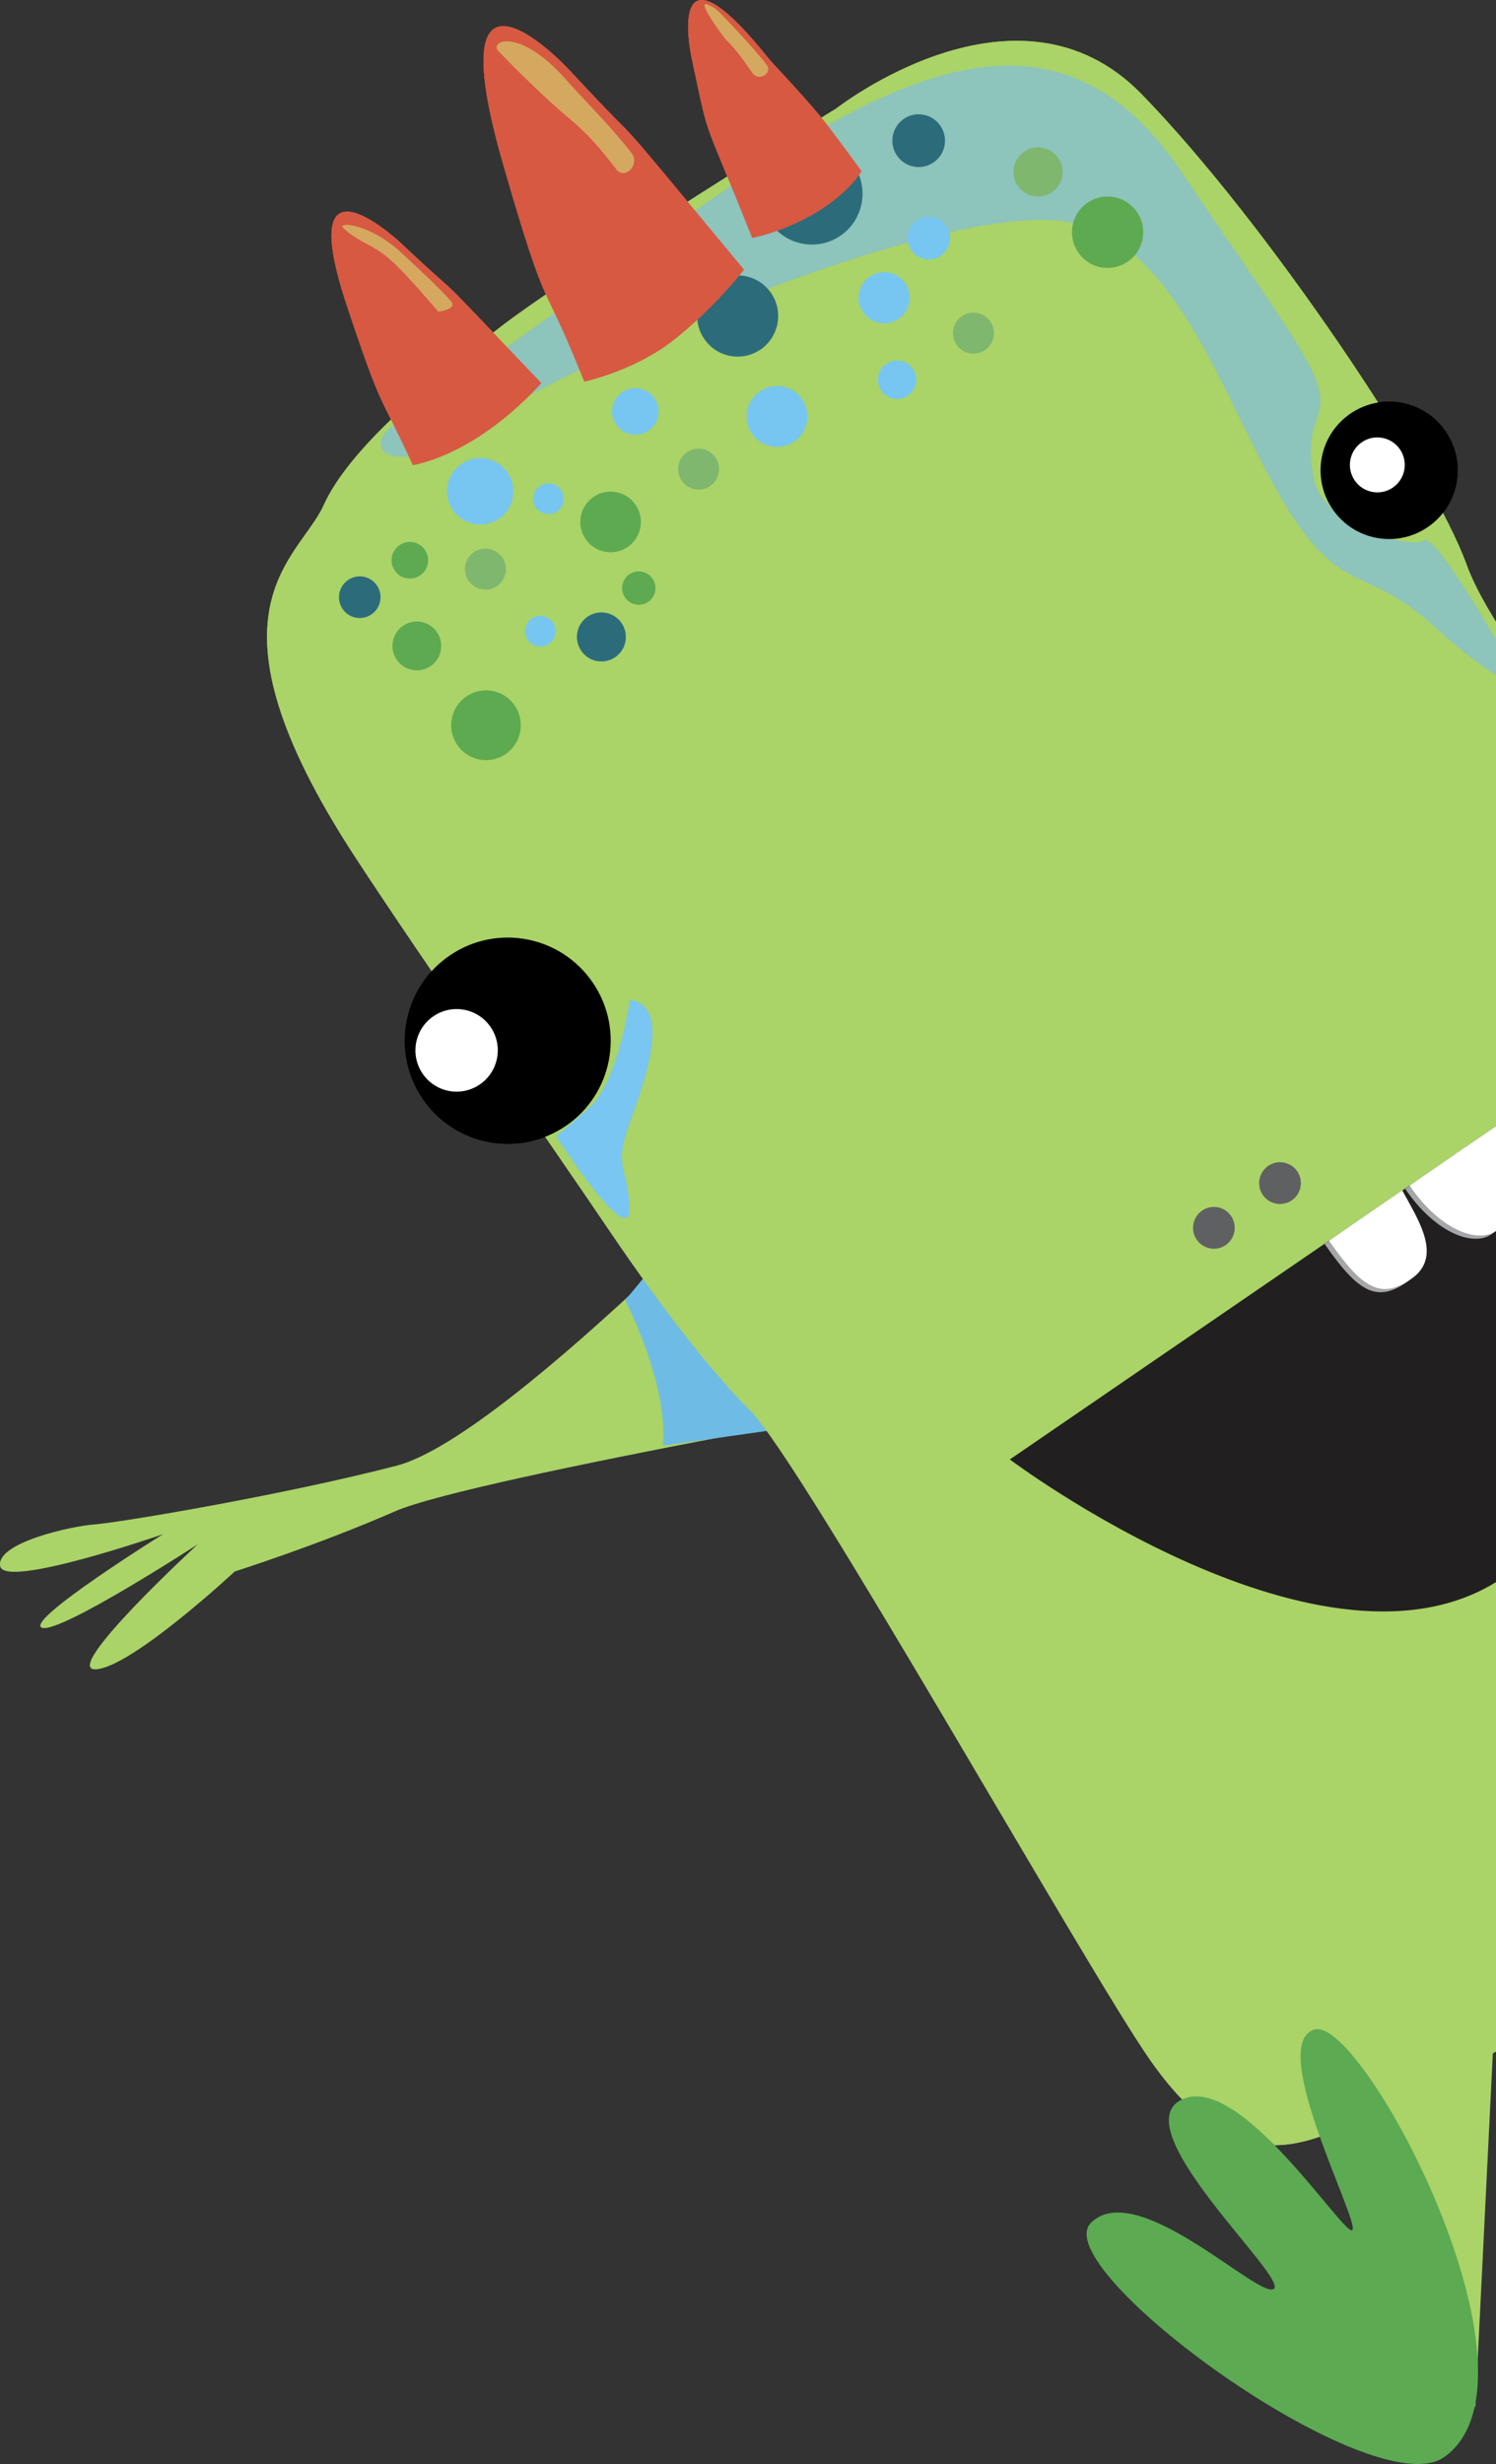 <svg width="252" height="415" viewBox="0 0 252 415" fill="none" xmlns="http://www.w3.org/2000/svg">
<rect x="0" y="0" width="252" height="415" fill="#333333" stroke="none"/>
<g clip-path="url(#clip0_733_4421)">
<path d="M263.384 151.832C263.384 151.832 306.153 120.53 325.657 115.496C345.162 110.455 367.354 102.362 371.189 100.682C377.732 97.824 382.357 99.091 381.608 95.2C380.859 91.302 359.155 100.978 359.155 100.978C359.155 100.978 380.852 89.428 378.11 88.147C375.368 86.859 353.87 97.328 353.87 97.328C353.87 97.328 379.498 79.972 373.444 80.296C367.389 80.62 348.736 93.891 348.736 93.891C348.736 93.891 337.829 102.844 324.75 108.561C311.665 114.277 235.845 117.183 235.845 117.183L263.384 151.818V151.832Z" fill="#AAD368"/>
<path d="M263.734 115.317L292.297 132.328C290.153 133.774 263.384 151.832 263.384 151.832C262.909 151.598 235.845 117.197 235.845 117.197L263.734 115.317Z" fill="#6EBCE5"/>
<path d="M138.98 185.496C138.98 185.496 86.253 241.839 66.748 246.873C47.243 251.908 20.165 256.419 15.993 256.736C11.814 257.052 -0.715 259.883 0.027 263.774C0.777 267.672 27.456 258.395 27.456 258.395C27.456 258.395 4.268 272.844 7.017 274.132C9.766 275.406 33.312 260.096 33.312 260.096C33.312 260.096 10.089 281.474 16.144 281.15C22.199 280.82 39.539 264.676 39.539 264.676C39.539 264.676 53.504 260.248 66.576 254.532C79.662 248.809 167.791 233.588 167.791 233.588L138.973 185.496H138.98Z" fill="#AAD368"/>
<path d="M152.465 236.302C152.465 236.302 137.482 193.196 127.352 197.521C118.445 201.322 105.682 219.091 105.276 218.891C105.276 218.891 112.644 233.072 111.675 243.485L134.547 240.234L152.465 236.302Z" fill="#6EBCE5"/>
<path d="M140.815 18.313C140.815 18.313 171.303 -5.668 192.265 15.819C213.213 37.307 241.329 79.256 247.068 95.145C252.806 111.04 284.476 146.515 292.407 159.628C300.331 172.748 347.801 249.229 349.176 260.186C351.897 281.997 324.613 296.784 306.043 310.275C287.486 323.781 247.48 349.876 231.735 355.992C221.501 359.972 209.275 369.174 193.749 346.97C183.213 331.915 135.29 246.646 126.548 237.775C117.792 228.912 108.864 216.481 101.751 205.957C94.651 195.427 70.769 161.109 59.82 144.339C32.632 102.679 50.301 94.408 54.528 85.076C58.748 75.751 71.738 64.917 83.792 55.461C95.854 45.992 140.822 18.299 140.822 18.299" fill="#A7C954"/>
<path d="M256.806 116.185C256.806 116.185 251.418 114.545 241.865 105.751C232.291 96.928 227.955 99.187 221.563 92.059C208.532 77.514 201.591 41.873 180.547 37.5C159.516 33.127 96.424 60.971 81.201 71.281C65.978 81.591 60.549 75.372 66.48 71.481C124.066 33.795 168.595 -16.15 199.014 28.953C210.182 45.51 213.144 49.518 217.714 56.667C227.37 71.77 218.711 67.507 221.309 80.654C222.869 88.554 237.549 92.583 239.838 91.033C242.126 89.477 256.806 116.191 256.806 116.191" fill="#78C6F1"/>
<g opacity="0.34">
<mask id="mask0_733_4421" style="mask-type:luminance" maskUnits="userSpaceOnUse" x="21" y="14" width="282" height="344">
<path d="M187.021 14.017L21.577 84.595L137.423 357.284L302.866 286.706L187.021 14.017Z" fill="white"/>
</mask>
<g mask="url(#mask0_733_4421)">
<mask id="mask1_733_4421" style="mask-type:luminance" maskUnits="userSpaceOnUse" x="21" y="14" width="282" height="344">
<path d="M187.021 14.017L21.577 84.595L137.42 357.278L302.863 286.7L187.021 14.017Z" fill="white"/>
</mask>
<g mask="url(#mask1_733_4421)">
<path d="M60.535 125.647C60.535 125.647 47.339 110.689 65.367 98.478C83.401 86.254 101.909 62.404 121.592 54.725C141.283 47.045 173.928 84.518 173.268 114.759C172.602 145 145.516 178.244 152.437 203.347C159.365 228.45 200.965 311.639 195.825 319.022C190.684 326.405 187.419 328.609 187.419 328.609L60.535 125.647Z" fill="#52ABE1"/>
</g>
</g>
</g>
<path d="M106.115 168.409C106.115 168.409 104.067 182.204 99.407 186.412C94.761 190.613 93.675 191.35 93.675 191.35C93.675 191.35 106.294 211.012 106.026 203.43C105.758 195.833 103.112 197.107 106.355 188.299C109.613 179.504 112.479 169.256 106.115 168.416" fill="#78C6F1"/>
<path d="M104.053 60.331C102.081 61.667 99.393 61.15 98.067 59.174C96.727 57.197 97.242 54.504 99.215 53.175C101.187 51.839 103.868 52.349 105.201 54.325C106.541 56.302 106.019 58.988 104.046 60.324" fill="#7FB76E"/>
<path d="M83.71 98.712C82.129 99.78 79.985 99.366 78.92 97.789C77.841 96.205 78.273 94.056 79.847 92.989C81.421 91.928 83.566 92.342 84.631 93.919C85.696 95.496 85.284 97.651 83.71 98.712Z" fill="#7FB76E"/>
<path d="M119.62 81.866C118.039 82.934 115.895 82.521 114.83 80.937C113.757 79.353 114.177 77.211 115.751 76.143C117.338 75.076 119.476 75.489 120.541 77.073C121.606 78.65 121.201 80.799 119.62 81.873" fill="#7FB76E"/>
<path d="M165.915 58.967C164.334 60.035 162.196 59.621 161.124 58.044C160.052 56.46 160.478 54.311 162.045 53.244C163.633 52.176 165.77 52.59 166.836 54.167C167.901 55.751 167.495 57.9 165.915 58.967Z" fill="#7FB76E"/>
<path d="M177.179 32.397C175.282 33.678 172.719 33.182 171.433 31.288C170.148 29.387 170.65 26.811 172.547 25.53C174.43 24.249 177 24.745 178.279 26.646C179.564 28.547 179.069 31.116 177.172 32.404" fill="#7FB76E"/>
<path d="M189.935 44.091C187.186 45.957 183.461 45.234 181.605 42.479C179.749 39.731 180.464 35.992 183.22 34.132C185.962 32.273 189.694 32.996 191.55 35.744C193.399 38.492 192.684 42.238 189.942 44.091" fill="#5DAA51"/>
<path d="M105.716 92.142C103.38 93.719 100.211 93.106 98.63 90.764C97.057 88.43 97.668 85.255 100.005 83.678C102.328 82.101 105.503 82.707 107.077 85.041C108.658 87.383 108.039 90.558 105.709 92.142" fill="#5DAA51"/>
<path d="M109.173 101.377C107.895 102.245 106.156 101.908 105.283 100.627C104.404 99.332 104.747 97.59 106.032 96.715C107.318 95.847 109.056 96.185 109.922 97.479C110.795 98.76 110.459 100.51 109.173 101.377Z" fill="#5DAA51"/>
<path d="M85.153 127.018C82.473 128.829 78.83 128.134 77.002 125.434C75.195 122.748 75.895 119.091 78.59 117.28C81.27 115.461 84.919 116.171 86.727 118.857C88.541 121.543 87.826 125.207 85.153 127.025" fill="#5DAA51"/>
<path d="M72.514 112.197C70.631 113.464 68.074 112.975 66.817 111.095C65.545 109.208 66.033 106.66 67.916 105.386C69.793 104.112 72.342 104.601 73.607 106.488C74.885 108.375 74.391 110.93 72.514 112.204" fill="#5DAA51"/>
<path d="M70.762 96.915C69.353 97.865 67.435 97.5 66.487 96.088C65.531 94.669 65.909 92.748 67.318 91.804C68.72 90.847 70.638 91.219 71.586 92.631C72.542 94.043 72.171 95.964 70.762 96.915Z" fill="#5DAA51"/>
<path d="M141.537 39.725C137.633 42.369 132.334 41.343 129.695 37.431C127.049 33.519 128.087 28.209 131.984 25.558C135.888 22.906 141.193 23.946 143.832 27.858C146.465 31.763 145.441 37.08 141.544 39.725" fill="#2C6C7A"/>
<path d="M152.265 20.007C154.293 18.636 157.049 19.174 158.423 21.205C159.798 23.237 159.269 26.006 157.227 27.376C155.2 28.753 152.444 28.216 151.083 26.185C149.695 24.153 150.238 21.384 152.272 20.007" fill="#2C6C7A"/>
<path d="M128.08 58.891C124.953 61.005 120.719 60.186 118.603 57.045C116.5 53.926 117.317 49.669 120.438 47.555C123.551 45.448 127.805 46.26 129.915 49.394C132.025 52.521 131.2 56.77 128.08 58.891Z" fill="#2C6C7A"/>
<path d="M103.613 110.696C101.723 111.97 99.16 111.481 97.895 109.594C96.61 107.7 97.112 105.131 98.995 103.85C100.885 102.583 103.441 103.072 104.72 104.966C105.998 106.853 105.503 109.421 103.613 110.696Z" fill="#2C6C7A"/>
<path d="M62.569 103.485C60.968 104.573 58.789 104.153 57.703 102.548C56.617 100.937 57.044 98.747 58.645 97.672C60.246 96.584 62.418 97.011 63.497 98.609C64.583 100.22 64.164 102.404 62.562 103.485" fill="#2C6C7A"/>
<path d="M133.75 74.387C131.407 75.971 128.224 75.365 126.637 73.016C125.063 70.668 125.675 67.479 128.018 65.895C130.362 64.311 133.551 64.917 135.118 67.273C136.712 69.628 136.087 72.81 133.75 74.394" fill="#76C6F1"/>
<path d="M158.458 43.092C156.822 44.208 154.588 43.767 153.482 42.128C152.375 40.482 152.808 38.251 154.437 37.142C156.073 36.026 158.313 36.46 159.413 38.099C160.526 39.745 160.086 41.977 158.458 43.085" fill="#76C6F1"/>
<path d="M151.338 53.726C149.372 55.055 146.698 54.539 145.365 52.569C144.039 50.599 144.554 47.913 146.527 46.577C148.492 45.248 151.166 45.764 152.492 47.734C153.825 49.711 153.31 52.39 151.338 53.726Z" fill="#76C6F1"/>
<path d="M152.918 66.639C151.441 67.645 149.448 67.252 148.437 65.778C147.441 64.291 147.826 62.28 149.303 61.288C150.788 60.289 152.781 60.675 153.784 62.156C154.781 63.643 154.396 65.647 152.918 66.646" fill="#76C6F1"/>
<path d="M92.452 108.457C91.277 109.256 89.675 108.946 88.878 107.769C88.081 106.577 88.383 104.972 89.566 104.174C90.748 103.375 92.349 103.691 93.146 104.876C93.95 106.047 93.641 107.658 92.459 108.457" fill="#76C6F1"/>
<path d="M93.833 86.15C92.651 86.949 91.05 86.639 90.253 85.455C89.449 84.27 89.758 82.665 90.94 81.866C92.122 81.061 93.723 81.377 94.521 82.562C95.325 83.747 95.009 85.358 93.833 86.15Z" fill="#76C6F1"/>
<path d="M84.019 87.397C81.462 89.132 77.992 88.457 76.26 85.895C74.528 83.333 75.201 79.855 77.758 78.12C80.315 76.384 83.792 77.066 85.517 79.628C87.249 82.19 86.569 85.682 84.019 87.404" fill="#76C6F1"/>
<path d="M109.201 72.541C107.414 73.76 104.981 73.285 103.771 71.495C102.555 69.697 103.029 67.259 104.83 66.047C106.61 64.835 109.043 65.31 110.259 67.094C111.476 68.891 111.001 71.329 109.208 72.541" fill="#76C6F1"/>
<path d="M95.235 189.676C87.304 195.048 76.514 192.955 71.16 185.014C65.799 177.066 67.882 166.26 75.813 160.888C83.751 155.517 94.534 157.603 99.895 165.558C105.263 173.506 103.173 184.318 95.242 189.683" fill="black"/>
<path d="M80.796 182.665C77.621 184.814 73.311 183.981 71.167 180.799C69.023 177.624 69.855 173.292 73.037 171.143C76.205 168.994 80.521 169.828 82.665 173.01C84.809 176.191 83.971 180.517 80.796 182.665Z" fill="white"/>
<path d="M240.463 88.802C235.178 92.376 228.003 90.992 224.429 85.696C220.855 80.4 222.243 73.203 227.529 69.628C232.814 66.054 239.996 67.438 243.563 72.734C247.143 78.03 245.755 85.227 240.463 88.802Z" fill="black"/>
<path d="M234.814 78.671C232.704 80.103 229.817 79.552 228.395 77.431C226.965 75.31 227.515 72.438 229.639 70.999C231.755 69.566 234.614 70.131 236.051 72.238C237.48 74.366 236.924 77.238 234.814 78.671Z" fill="white"/>
<path d="M91.187 64.525C69.957 42.224 80.122 52.789 67.641 41.04C65.105 38.657 49.793 25.558 58.459 51.591C64.562 69.89 63.738 65.661 69.531 78.34C69.531 78.34 74.26 77.665 80.562 73.616C86.878 69.566 91.187 64.518 91.187 64.518" fill="#DF6152"/>
<path d="M67.71 42.658C70.287 45.076 73.634 48.106 75.964 50.723C77.146 52.052 73.847 52.5 73.847 52.5C71.662 50.028 67.257 44.718 64.569 42.782C61.999 40.916 60.239 40.627 57.868 38.45C56.576 37.259 62.246 37.555 67.71 42.658Z" fill="#D5A860"/>
<path d="M125.331 45.413C98.892 13.554 111.544 28.643 96.026 11.915C92.885 8.526 73.827 -10.041 84.823 27.927C92.541 54.607 91.112 45.854 98.411 64.284C98.411 64.284 106.83 62.493 113.428 57.314C120.472 51.777 125.338 45.42 125.338 45.42" fill="#DF6152"/>
<path d="M96.129 14.304C99.325 17.741 103.496 22.039 106.39 25.785C107.861 27.7 105.276 30.413 103.806 28.499C101.077 24.973 98.919 22.417 95.579 19.683C92.397 17.066 86.878 11.674 83.937 8.574C82.335 6.88 87.737 4.291 96.122 14.297" fill="#D5A860"/>
<path d="M126.706 40.076C117.95 18.113 119.709 24.752 116.506 9.793C115.854 6.77 113.008 -10.813 129.647 10.062C139.022 20.213 138.403 19.724 145.125 28.809C145.125 28.809 143.269 32.259 137.661 35.682C132.059 39.105 126.706 40.076 126.706 40.076Z" fill="#DF6152"/>
<path d="M129.152 10.957C127.64 8.822 122.41 3.299 121.592 2.486C120.823 1.701 120.108 1.081 119.056 0.709C117.386 0.11 121.798 6.247 122.534 6.949C124.142 8.499 125.475 10.503 126.754 12.314C127.771 13.747 130.183 12.411 129.152 10.957Z" fill="#D5A860"/>
<path d="M140.815 18.313C140.815 18.313 171.303 -5.668 192.265 15.819C213.213 37.307 241.329 79.256 247.068 95.145C252.806 111.04 284.476 146.515 292.407 159.628C300.331 172.748 347.801 249.229 349.176 260.186C351.897 281.997 324.613 296.784 306.043 310.275C287.486 323.781 247.48 349.876 231.735 355.992C221.501 359.972 209.275 369.174 193.749 346.97C183.213 331.915 135.29 246.646 126.548 237.775C117.792 228.912 108.864 216.481 101.751 205.957C94.651 195.427 70.769 161.109 59.82 144.339C32.632 102.679 50.301 94.408 54.528 85.076C58.748 75.751 71.738 64.917 83.792 55.461C95.854 45.992 140.822 18.299 140.822 18.299" fill="#AAD368"/>
<path d="M256.806 116.185C256.806 116.185 251.418 114.545 241.865 105.751C232.291 96.928 227.955 99.187 221.563 92.059C208.532 77.514 201.591 41.873 180.547 37.5C159.516 33.127 96.424 60.971 81.201 71.281C65.978 81.591 60.549 75.372 66.48 71.481C124.066 33.795 168.595 -16.15 199.014 28.953C210.182 45.51 213.144 49.518 217.714 56.667C227.37 71.77 218.711 67.507 221.309 80.654C222.869 88.554 237.549 92.583 239.838 91.033C242.126 89.477 256.806 116.191 256.806 116.191" fill="#8DC4BB"/>
<path d="M106.115 168.409C106.115 168.409 104.067 182.204 99.407 186.412C94.761 190.613 93.675 191.35 93.675 191.35C93.675 191.35 106.294 211.012 106.026 203.43C105.758 195.833 103.112 197.107 106.355 188.299C109.613 179.504 112.479 169.256 106.115 168.416" fill="#78C6F1"/>
<path d="M104.053 60.331C102.081 61.667 99.393 61.15 98.067 59.174C96.727 57.197 97.242 54.504 99.215 53.175C101.187 51.839 103.868 52.349 105.201 54.325C106.541 56.302 106.019 58.988 104.046 60.324" fill="#7FB76E"/>
<path d="M83.71 98.712C82.129 99.78 79.985 99.366 78.92 97.789C77.841 96.205 78.273 94.056 79.847 92.989C81.421 91.928 83.566 92.342 84.631 93.919C85.696 95.496 85.284 97.651 83.71 98.712Z" fill="#7FB76E"/>
<path d="M119.62 81.866C118.039 82.934 115.895 82.521 114.83 80.937C113.757 79.353 114.177 77.211 115.751 76.143C117.338 75.076 119.476 75.489 120.541 77.073C121.606 78.65 121.201 80.799 119.62 81.873" fill="#7FB76E"/>
<path d="M165.915 58.967C164.334 60.035 162.196 59.621 161.124 58.044C160.052 56.46 160.478 54.311 162.045 53.244C163.633 52.176 165.77 52.59 166.836 54.167C167.901 55.751 167.495 57.9 165.915 58.967Z" fill="#7FB76E"/>
<path d="M177.179 32.397C175.282 33.678 172.719 33.182 171.433 31.288C170.148 29.387 170.65 26.811 172.547 25.53C174.43 24.249 177 24.745 178.279 26.646C179.564 28.547 179.069 31.116 177.172 32.404" fill="#7FB76E"/>
<path d="M189.935 44.091C187.186 45.957 183.461 45.234 181.605 42.479C179.749 39.731 180.464 35.992 183.22 34.132C185.962 32.273 189.694 32.996 191.55 35.744C193.399 38.492 192.684 42.238 189.942 44.091" fill="#5DAA51"/>
<path d="M105.716 92.142C103.38 93.719 100.211 93.106 98.63 90.764C97.057 88.43 97.668 85.255 100.005 83.678C102.328 82.101 105.503 82.707 107.077 85.041C108.658 87.383 108.039 90.558 105.709 92.142" fill="#5DAA51"/>
<path d="M109.173 101.377C107.895 102.245 106.156 101.908 105.283 100.627C104.404 99.332 104.747 97.59 106.032 96.715C107.318 95.847 109.056 96.185 109.922 97.479C110.795 98.76 110.459 100.51 109.173 101.377Z" fill="#5DAA51"/>
<path d="M85.153 127.018C82.473 128.829 78.83 128.134 77.002 125.434C75.195 122.748 75.895 119.091 78.59 117.28C81.27 115.461 84.919 116.171 86.727 118.857C88.541 121.543 87.826 125.207 85.153 127.025" fill="#5DAA51"/>
<path d="M72.514 112.197C70.631 113.464 68.074 112.975 66.817 111.095C65.545 109.208 66.033 106.66 67.916 105.386C69.793 104.112 72.342 104.601 73.607 106.488C74.885 108.375 74.391 110.93 72.514 112.204" fill="#5DAA51"/>
<path d="M70.762 96.915C69.353 97.865 67.435 97.5 66.487 96.088C65.531 94.669 65.909 92.748 67.318 91.804C68.72 90.847 70.638 91.219 71.586 92.631C72.542 94.043 72.171 95.964 70.762 96.915Z" fill="#5DAA51"/>
<path d="M141.537 39.725C137.633 42.369 132.334 41.343 129.695 37.431C127.049 33.519 128.087 28.209 131.984 25.558C135.888 22.906 141.193 23.946 143.832 27.858C146.465 31.763 145.441 37.08 141.544 39.725" fill="#2C6C7A"/>
<path d="M152.265 20.007C154.293 18.636 157.049 19.174 158.423 21.205C159.798 23.237 159.269 26.006 157.227 27.376C155.2 28.753 152.444 28.216 151.083 26.185C149.695 24.153 150.238 21.384 152.272 20.007" fill="#2C6C7A"/>
<path d="M128.08 58.891C124.953 61.005 120.719 60.186 118.603 57.045C116.5 53.926 117.317 49.669 120.438 47.555C123.551 45.448 127.805 46.26 129.915 49.394C132.025 52.521 131.2 56.77 128.08 58.891Z" fill="#2C6C7A"/>
<path d="M103.613 110.696C101.723 111.97 99.16 111.481 97.895 109.594C96.61 107.7 97.112 105.131 98.995 103.85C100.885 102.583 103.441 103.072 104.72 104.966C105.998 106.853 105.503 109.421 103.613 110.696Z" fill="#2C6C7A"/>
<path d="M62.569 103.485C60.968 104.573 58.789 104.153 57.703 102.548C56.617 100.937 57.044 98.747 58.645 97.672C60.246 96.584 62.418 97.011 63.497 98.609C64.583 100.22 64.164 102.404 62.562 103.485" fill="#2C6C7A"/>
<path d="M133.75 74.387C131.407 75.971 128.224 75.365 126.637 73.016C125.063 70.668 125.675 67.479 128.018 65.895C130.362 64.311 133.551 64.917 135.118 67.273C136.712 69.628 136.087 72.81 133.75 74.394" fill="#76C6F1"/>
<path d="M158.458 43.092C156.822 44.208 154.588 43.767 153.482 42.128C152.375 40.482 152.808 38.251 154.437 37.142C156.073 36.026 158.313 36.46 159.413 38.099C160.526 39.745 160.086 41.977 158.458 43.085" fill="#76C6F1"/>
<path d="M151.338 53.726C149.372 55.055 146.698 54.539 145.365 52.569C144.039 50.599 144.554 47.913 146.527 46.577C148.492 45.248 151.166 45.764 152.492 47.734C153.825 49.711 153.31 52.39 151.338 53.726Z" fill="#76C6F1"/>
<path d="M152.918 66.639C151.441 67.645 149.448 67.252 148.437 65.778C147.441 64.291 147.826 62.28 149.303 61.288C150.788 60.289 152.781 60.675 153.784 62.156C154.781 63.643 154.396 65.647 152.918 66.646" fill="#76C6F1"/>
<path d="M92.452 108.457C91.277 109.256 89.675 108.946 88.878 107.769C88.081 106.577 88.383 104.972 89.566 104.174C90.748 103.375 92.349 103.691 93.146 104.876C93.95 106.047 93.641 107.658 92.459 108.457" fill="#76C6F1"/>
<path d="M93.833 86.15C92.651 86.949 91.05 86.639 90.253 85.455C89.449 84.27 89.758 82.665 90.94 81.866C92.122 81.061 93.723 81.377 94.521 82.562C95.325 83.747 95.009 85.358 93.833 86.15Z" fill="#76C6F1"/>
<path d="M84.019 87.397C81.462 89.132 77.992 88.457 76.26 85.895C74.528 83.333 75.201 79.855 77.758 78.12C80.315 76.384 83.792 77.066 85.517 79.628C87.249 82.19 86.569 85.682 84.019 87.404" fill="#76C6F1"/>
<path d="M109.201 72.541C107.414 73.76 104.981 73.285 103.771 71.495C102.555 69.697 103.029 67.259 104.83 66.047C106.61 64.835 109.043 65.31 110.259 67.094C111.476 68.891 111.001 71.329 109.208 72.541" fill="#76C6F1"/>
<path d="M95.235 189.676C87.304 195.048 76.514 192.955 71.16 185.014C65.799 177.066 67.882 166.26 75.813 160.888C83.751 155.517 94.534 157.603 99.895 165.558C105.263 173.506 103.173 184.318 95.242 189.683" fill="black"/>
<path d="M80.796 182.665C77.621 184.814 73.311 183.981 71.167 180.799C69.023 177.624 69.855 173.292 73.037 171.143C76.205 168.994 80.521 169.828 82.665 173.01C84.809 176.191 83.971 180.517 80.796 182.665Z" fill="white"/>
<path d="M240.463 88.802C235.178 92.376 228.003 90.992 224.429 85.696C220.855 80.4 222.243 73.203 227.529 69.628C232.814 66.054 239.996 67.438 243.563 72.734C247.143 78.03 245.755 85.227 240.463 88.802Z" fill="black"/>
<path d="M234.601 82.135C232.491 83.567 229.604 83.01 228.182 80.895C226.752 78.767 227.302 75.902 229.425 74.463C231.535 73.03 234.401 73.595 235.838 75.703C237.267 77.831 236.711 80.703 234.601 82.135Z" fill="white"/>
<path d="M91.187 64.525C69.957 42.224 80.122 52.789 67.641 41.04C65.105 38.657 49.793 25.558 58.459 51.591C64.562 69.89 63.738 65.661 69.531 78.34C69.531 78.34 74.26 77.665 80.562 73.616C86.878 69.566 91.187 64.518 91.187 64.518" fill="#D75942"/>
<path d="M67.71 42.658C70.287 45.076 73.634 48.106 75.964 50.723C77.146 52.052 73.847 52.5 73.847 52.5C71.662 50.028 67.257 44.718 64.569 42.782C61.999 40.916 60.239 40.627 57.868 38.45C56.576 37.259 62.246 37.555 67.71 42.658Z" fill="#D5A860"/>
<path d="M125.331 45.413C98.892 13.554 111.544 28.643 96.026 11.915C92.885 8.526 73.827 -10.041 84.823 27.927C92.541 54.607 91.112 45.854 98.411 64.284C98.411 64.284 106.83 62.493 113.428 57.314C120.472 51.777 125.338 45.42 125.338 45.42" fill="#D75942"/>
<path d="M96.129 14.304C99.325 17.741 103.496 22.039 106.39 25.785C107.861 27.7 105.276 30.413 103.806 28.499C101.077 24.973 98.919 22.417 95.579 19.683C92.397 17.066 86.878 11.674 83.937 8.574C82.335 6.88 87.737 4.291 96.122 14.297" fill="#D5A860"/>
<path d="M126.706 40.076C117.95 18.113 119.709 24.752 116.506 9.793C115.854 6.77 113.008 -10.813 129.647 10.062C139.022 20.213 138.403 19.724 145.125 28.809C145.125 28.809 143.269 32.259 137.661 35.682C132.059 39.105 126.706 40.076 126.706 40.076Z" fill="#D75942"/>
<path d="M129.152 10.957C127.64 8.822 122.41 3.299 121.592 2.486C120.823 1.701 120.108 1.081 119.056 0.709C117.386 0.11 121.798 6.247 122.534 6.949C124.142 8.499 125.475 10.503 126.754 12.314C127.771 13.747 130.183 12.411 129.152 10.957Z" fill="#D5A860"/>
<path d="M253.212 310.572L248.518 405.455C248.518 405.455 242.016 390.152 238.271 389.862C234.525 389.58 221.013 321.618 221.013 321.618L253.219 310.565L253.212 310.572Z" fill="#AAD368"/>
<path d="M243.281 413.822C231.302 422.321 176.024 382.059 183.784 374.36C191.564 366.667 212.175 387.376 214.587 385.489C217 383.602 189.186 358.547 199 353.65C208.807 348.747 226.566 376.983 227.81 375.579C229.054 374.167 213.309 344.201 221.419 341.818C229.522 339.435 261.92 400.606 243.281 413.829" fill="#5CAA52"/>
<path d="M264.937 180.826L170.107 245.806C170.107 245.806 223.556 285.999 253.233 265.661C282.916 245.324 264.937 180.833 264.937 180.833" fill="#221F20"/>
<path d="M251.494 190.069C256.745 197.762 256.978 203.23 251.494 207.693C248.504 210.131 241.948 207.913 236.697 200.22C236.697 200.22 239.645 198.168 244.628 194.759C249.741 191.253 251.494 190.069 251.494 190.069Z" fill="#A5A7A9"/>
<path d="M235.46 201.04C238.236 206.136 242.277 212.197 237.04 215.895C231.803 219.594 228.635 217.404 223.13 209.511C223.13 209.511 224.051 208.85 229.274 205.269L235.453 201.033L235.46 201.04Z" fill="#A5A7A9"/>
<path d="M252.243 189.525C257.487 197.218 257.72 202.686 252.243 207.149C249.246 209.587 242.697 207.369 237.446 199.676C237.446 199.676 240.394 197.624 245.37 194.215C250.483 190.709 252.243 189.525 252.243 189.525Z" fill="white"/>
<path d="M236.209 200.496C238.985 205.592 243.027 211.653 237.79 215.351C232.553 219.057 229.384 216.86 223.879 208.967C223.879 208.967 224.8 208.306 230.023 204.725L236.202 200.489L236.209 200.496Z" fill="white"/>
<path d="M217.584 202.176C215.975 203.264 213.79 202.837 212.704 201.233C211.618 199.621 212.044 197.438 213.652 196.343C215.254 195.255 217.439 195.682 218.525 197.287C219.611 198.898 219.192 201.088 217.584 202.176Z" fill="#5F6062"/>
<path d="M206.45 209.711C204.842 210.799 202.656 210.379 201.57 208.767C200.484 207.156 200.904 204.966 202.519 203.877C204.12 202.789 206.299 203.216 207.385 204.814C208.47 206.433 208.051 208.623 206.443 209.704" fill="#5F6062"/>
</g>
<defs>
<clipPath id="clip0_733_4421">
<rect width="386" height="415" fill="white"/>
</clipPath>
</defs>
</svg>
